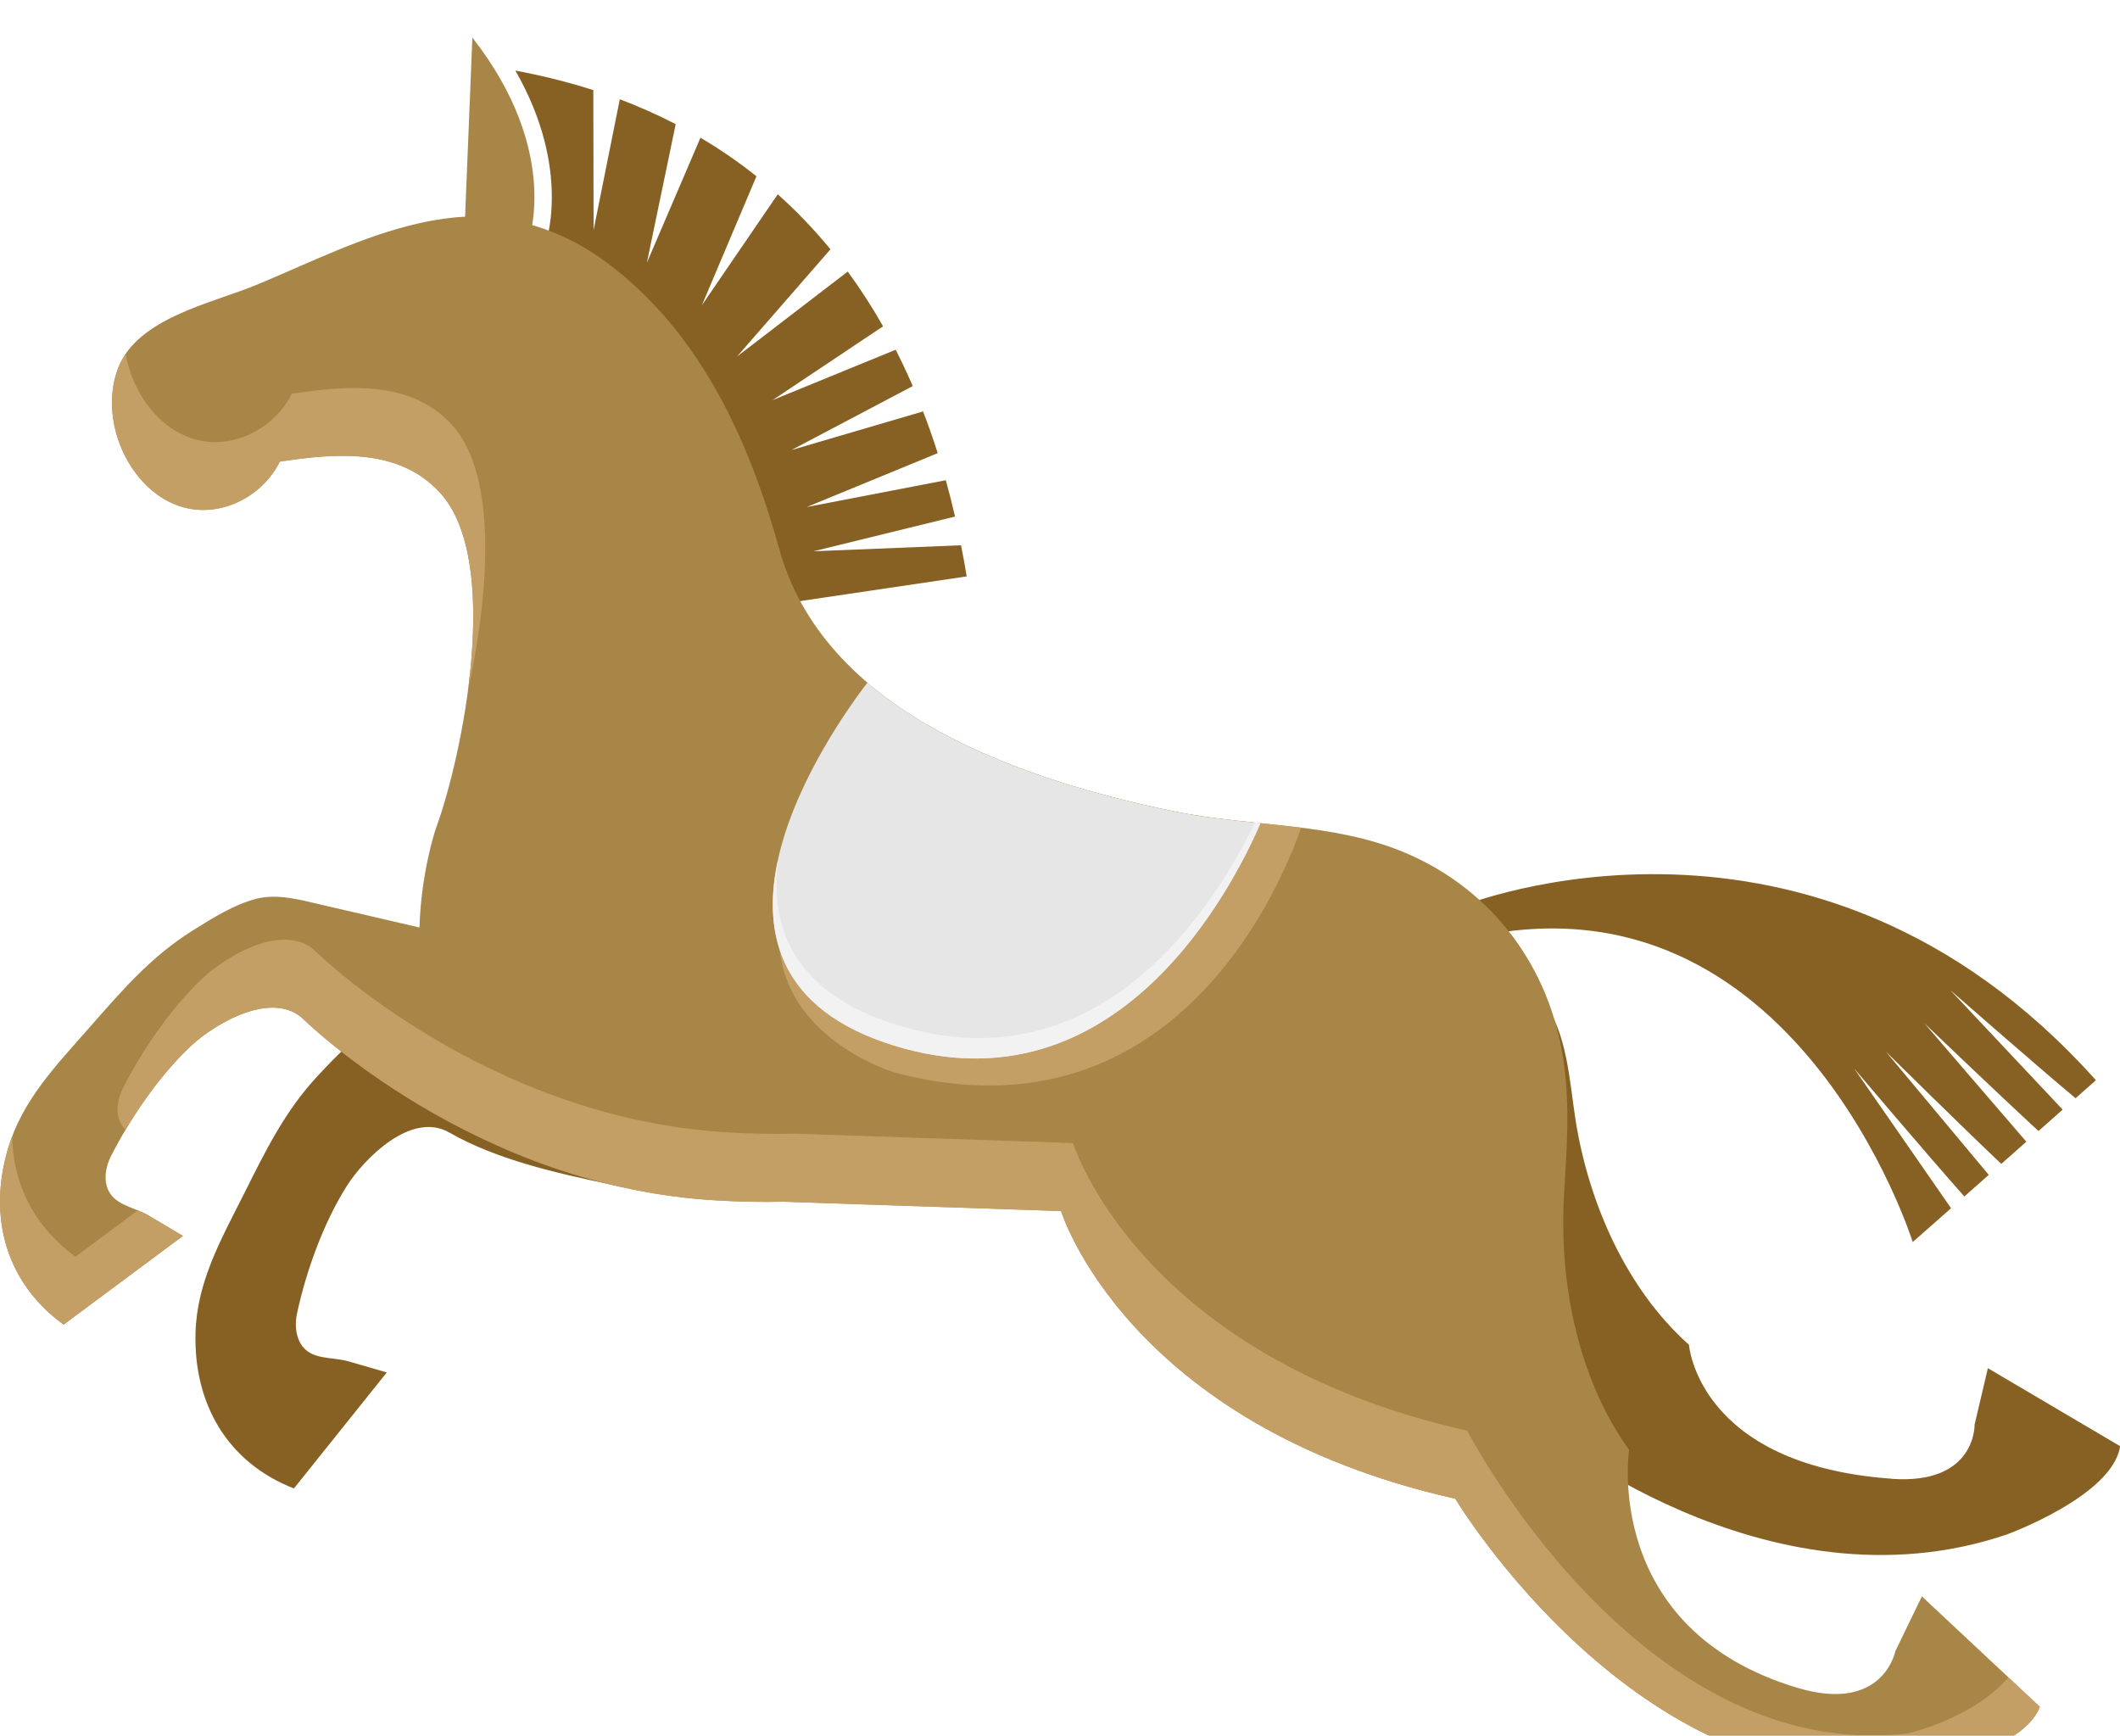 <?xml version="1.0" encoding="UTF-8"?><svg id="_レイヤー_2" xmlns="http://www.w3.org/2000/svg" xmlns:xlink="http://www.w3.org/1999/xlink" viewBox="0 0 220 180.11"><defs><style>.cls-1{fill:#876123;}.cls-1,.cls-2,.cls-3,.cls-4,.cls-5{stroke-width:0px;}.cls-2{fill:#a88648;}.cls-6{filter:url(#drop-shadow-1);}.cls-3{fill:#f2f2f2;}.cls-4{fill:#c49f65;}.cls-5{fill:#e6e6e6;}</style><filter id="drop-shadow-1" filterUnits="userSpaceOnUse"><feOffset dx="0" dy="3.9"/><feGaussianBlur result="blur" stdDeviation="2.92"/><feFlood flood-color="#000" flood-opacity=".15"/><feComposite in2="blur" operator="in"/><feComposite in="SourceGraphic"/></filter></defs><g id="_レイヤー_5"><g class="cls-6"><path class="cls-1" d="M192.41,106.97s7.95,9.38,11.44,13.28l2.53-2.24-10.68-12.79s7.91,7.8,11.98,11.65l2.6-2.3-10.57-12.28s7.62,7.29,11.83,11.17l2.51-2.22-11.66-12.4s8.84,7.75,13,11.22l2.11-1.87c-29.37-32.83-65.77-18.08-65.77-18.08l1.13,3.27c33.4-7.42,45.63,31.6,45.63,31.6l3.98-3.51-10.06-14.5Z"/><path class="cls-1" d="M84.47,53.29l14.64-3.59c-.3-1.29-.62-2.55-.96-3.77l-14.43,2.78,13.59-5.59c-.48-1.5-.98-2.94-1.52-4.33l-13.66,4.01,12.59-6.64c-.57-1.31-1.16-2.57-1.77-3.77l-12.78,5.23,11.47-7.66c-1.16-2.05-2.39-3.94-3.67-5.68l-11.48,8.81,9.69-11.12c-1.76-2.14-3.6-4.04-5.47-5.71l-7.87,11.51,5.66-13.38c-1.93-1.54-3.88-2.86-5.81-4l-5.56,12.97,2.99-14.38c-2-1.03-3.95-1.88-5.8-2.58l-2.72,13.57-.03-14.52c-3.21-1.03-6.01-1.63-8.09-2.03,5.95,10.37,3.14,18.08,3,18.44l-.56,1.46-5.32-1.25.03,3.36,27.95,33.7,21.74-3.22c-.18-1.1-.38-2.18-.59-3.23l-15.27.62Z"/><path class="cls-1" d="M196.29,149.55c8.79.63,8.62-5.62,8.62-5.62l1.38-5.86,13.72,8.09c-.74,5.15-11.74,9.16-11.74,9.16-25.05,8.53-48.68-11.24-48.68-11.24-5.55-.01-12.29.1-17.16-2.78-4.67-2.75-8.45-6.61-10.79-11.54-2.59-5.45-3.27-11.75-2.14-17.68.9-4.72,2.99-9.29,6.36-12.72,3.37-3.43,8.09-5.64,12.9-5.52,4.62.11,8.53,2.4,11.3,6,2.61,3.4,2.8,8.45,3.46,12.6,1.37,8.49,5.22,17.37,11.75,23.2,0,0,.9,12.46,21.04,13.9Z"/><path class="cls-1" d="M68.99,119.95c-1.93-.23-3.86-.56-5.76-.97-5.56-1.18-11.65-2.53-16.62-5.37-3.93-2.25-8.83,2.73-10.62,5.55-2.42,3.83-4.21,8.81-5.16,13.2-.23,1.06-.18,2.22.36,3.15,1.03,1.77,3.26,1.35,4.97,1.85,1.33.38,2.65.77,3.98,1.15l-9.64,12.04c-6.95-2.71-10.41-8.85-10.21-16.13.14-5.3,2.65-9.71,4.96-14.3,2.28-4.54,4.29-8.74,7.83-12.5,1.61-1.72,3.56-3.8,5.65-4.92,2.89-1.55,6.57-1.45,9.69-.91,3.53.62,7.19.72,10.75,1.36,8.39,1.51,18.07,4.59,24.86,9.9.98.77,2.01,1.72,2.09,2.96.13,2.08-2.33,3.26-4.38,3.65-4.22.82-8.51.8-12.75.3Z"/><path class="cls-2" d="M54.8,21.2s3.54-9.28-5.78-21.2l-.8,19.66,6.58,1.54Z"/><path class="cls-2" d="M186.54,171.24c8.89,2.66,10.14-3.79,10.14-3.79l2.76-5.7,12.24,11.45c-1.94,5.12-14.16,6.71-14.16,6.71-27.69,3.02-46.5-28.3-46.5-28.3-34.1-7.68-40.91-29.85-40.91-29.85l-28.81-.97c-2.35.05-4.56,0-6.64-.12-25.33-1.28-43.11-18.76-43.11-18.76-3.23-3.18-9.23.4-11.68,2.67-3.31,3.09-6.3,7.46-8.34,11.46-.49.97-.74,2.1-.45,3.14.55,1.98,2.81,2.13,4.34,3.05,1.19.71,2.37,1.41,3.56,2.12l-12.38,9.2c-6.03-4.38-7.83-11.2-5.79-18.19,1.48-5.09,5.03-8.72,8.42-12.58,3.36-3.82,6.37-7.37,10.74-10.11,2-1.25,4.4-2.77,6.72-3.33,2.21-.53,4.58.16,6.75.66,3.36.78,6.73,1.56,10.09,2.34.18-5.82,1.68-10.2,1.68-10.2,2.81-7.64,6.9-27.73.52-34.85-4.29-4.79-10.98-4.16-16.69-3.3-1.22,2.45-3.6,4.28-6.27,4.84-7.6,1.58-13.08-7.9-10.5-14.56,2-5.17,9.68-6.69,14.27-8.58,5.52-2.28,11.05-5.1,16.93-6.42,1.14-.26,2.29-.46,3.46-.58,5.76-.63,11.47,1.24,16.06,4.67,9.74,7.27,14.77,18.53,17.89,29.75.05.17.1.33.14.5,5.05,16.78,25.39,23.49,40.74,26.67,7.99,1.65,16.58,1.11,24.14,4.34,9.03,3.85,14.97,11.9,16.36,21.59.67,4.66.33,9.16.05,13.81-.54,9.03,1.38,19.04,6.75,26.53,0,0-2.86,18.6,17.5,24.7Z"/><path class="cls-4" d="M22.77,48.85c2.68-.56,5.06-2.39,6.27-4.84,5.71-.87,12.39-1.5,16.69,3.3,3.66,4.08,3.87,12.43,2.86,20.25,2.05-9.22,3.19-21.93-1.62-27.3-4.29-4.79-10.98-4.16-16.69-3.3-1.22,2.45-3.6,4.28-6.27,4.84-5.6,1.17-10.05-3.68-10.97-8.97-.31.45-.57.94-.78,1.46-2.58,6.67,2.9,16.14,10.5,14.56Z"/><path class="cls-4" d="M197.73,176c-27.69,3.02-45.47-31.44-45.47-31.44-34.1-7.68-40.91-29.85-40.91-29.85l-28.81-.97c-2.35.05-4.56,0-6.64-.12-25.33-1.28-43.11-18.76-43.11-18.76-3.23-3.18-9.23.4-11.68,2.67-3.31,3.09-6.3,7.46-8.34,11.46-.49.96-.74,2.1-.45,3.14.14.5.39.89.71,1.2,1.89-3.17,4.26-6.35,6.84-8.74,2.44-2.27,8.45-5.85,11.68-2.67,0,0,17.78,17.48,43.11,18.76,2.08.12,4.29.17,6.64.12l28.81.97s6.8,22.17,40.91,29.85c0,0,18.81,31.32,46.5,28.3,0,0,12.23-1.6,14.16-6.71l-3.26-3.05c-3.91,4.47-10.69,5.86-10.69,5.86Z"/><path class="cls-4" d="M14.3,121.7l-6.46,4.8c-4.36-3.17-6.5-7.61-6.58-12.48-.16.43-.32.88-.45,1.33-2.04,7-.24,13.81,5.79,18.19l12.38-9.2c-1.19-.71-2.37-1.41-3.56-2.12-.35-.21-.73-.37-1.12-.53Z"/><path class="cls-4" d="M135.02,81.99c-4.43-.56-8.94-.81-13.27-1.71-8.12-1.68-17.64-4.35-25.56-8.98l-15.11,19.2c-2.26,12.82,11.85,16.92,11.85,16.92,29.3,7.66,40.33-20.31,42.09-25.43Z"/><path class="cls-5" d="M130.8,81.52c-3.05-.31-6.1-.62-9.06-1.24-10.38-2.15-23.05-5.92-31.73-13.34-3.49,4.54-21.75,30.07,2.75,37.65,23.13,7.16,35.12-16.31,38.04-23.08Z"/><path class="cls-3" d="M93.14,102.48c-10.84-3.35-13.31-10.22-12.39-17.23-1.7,7.71.09,15.65,12.02,19.34,23.13,7.16,35.12-16.31,38.04-23.08-.19-.02-.38-.04-.57-.06-4.1,8.47-15.93,27.58-37.1,21.02Z"/></g></g></svg>